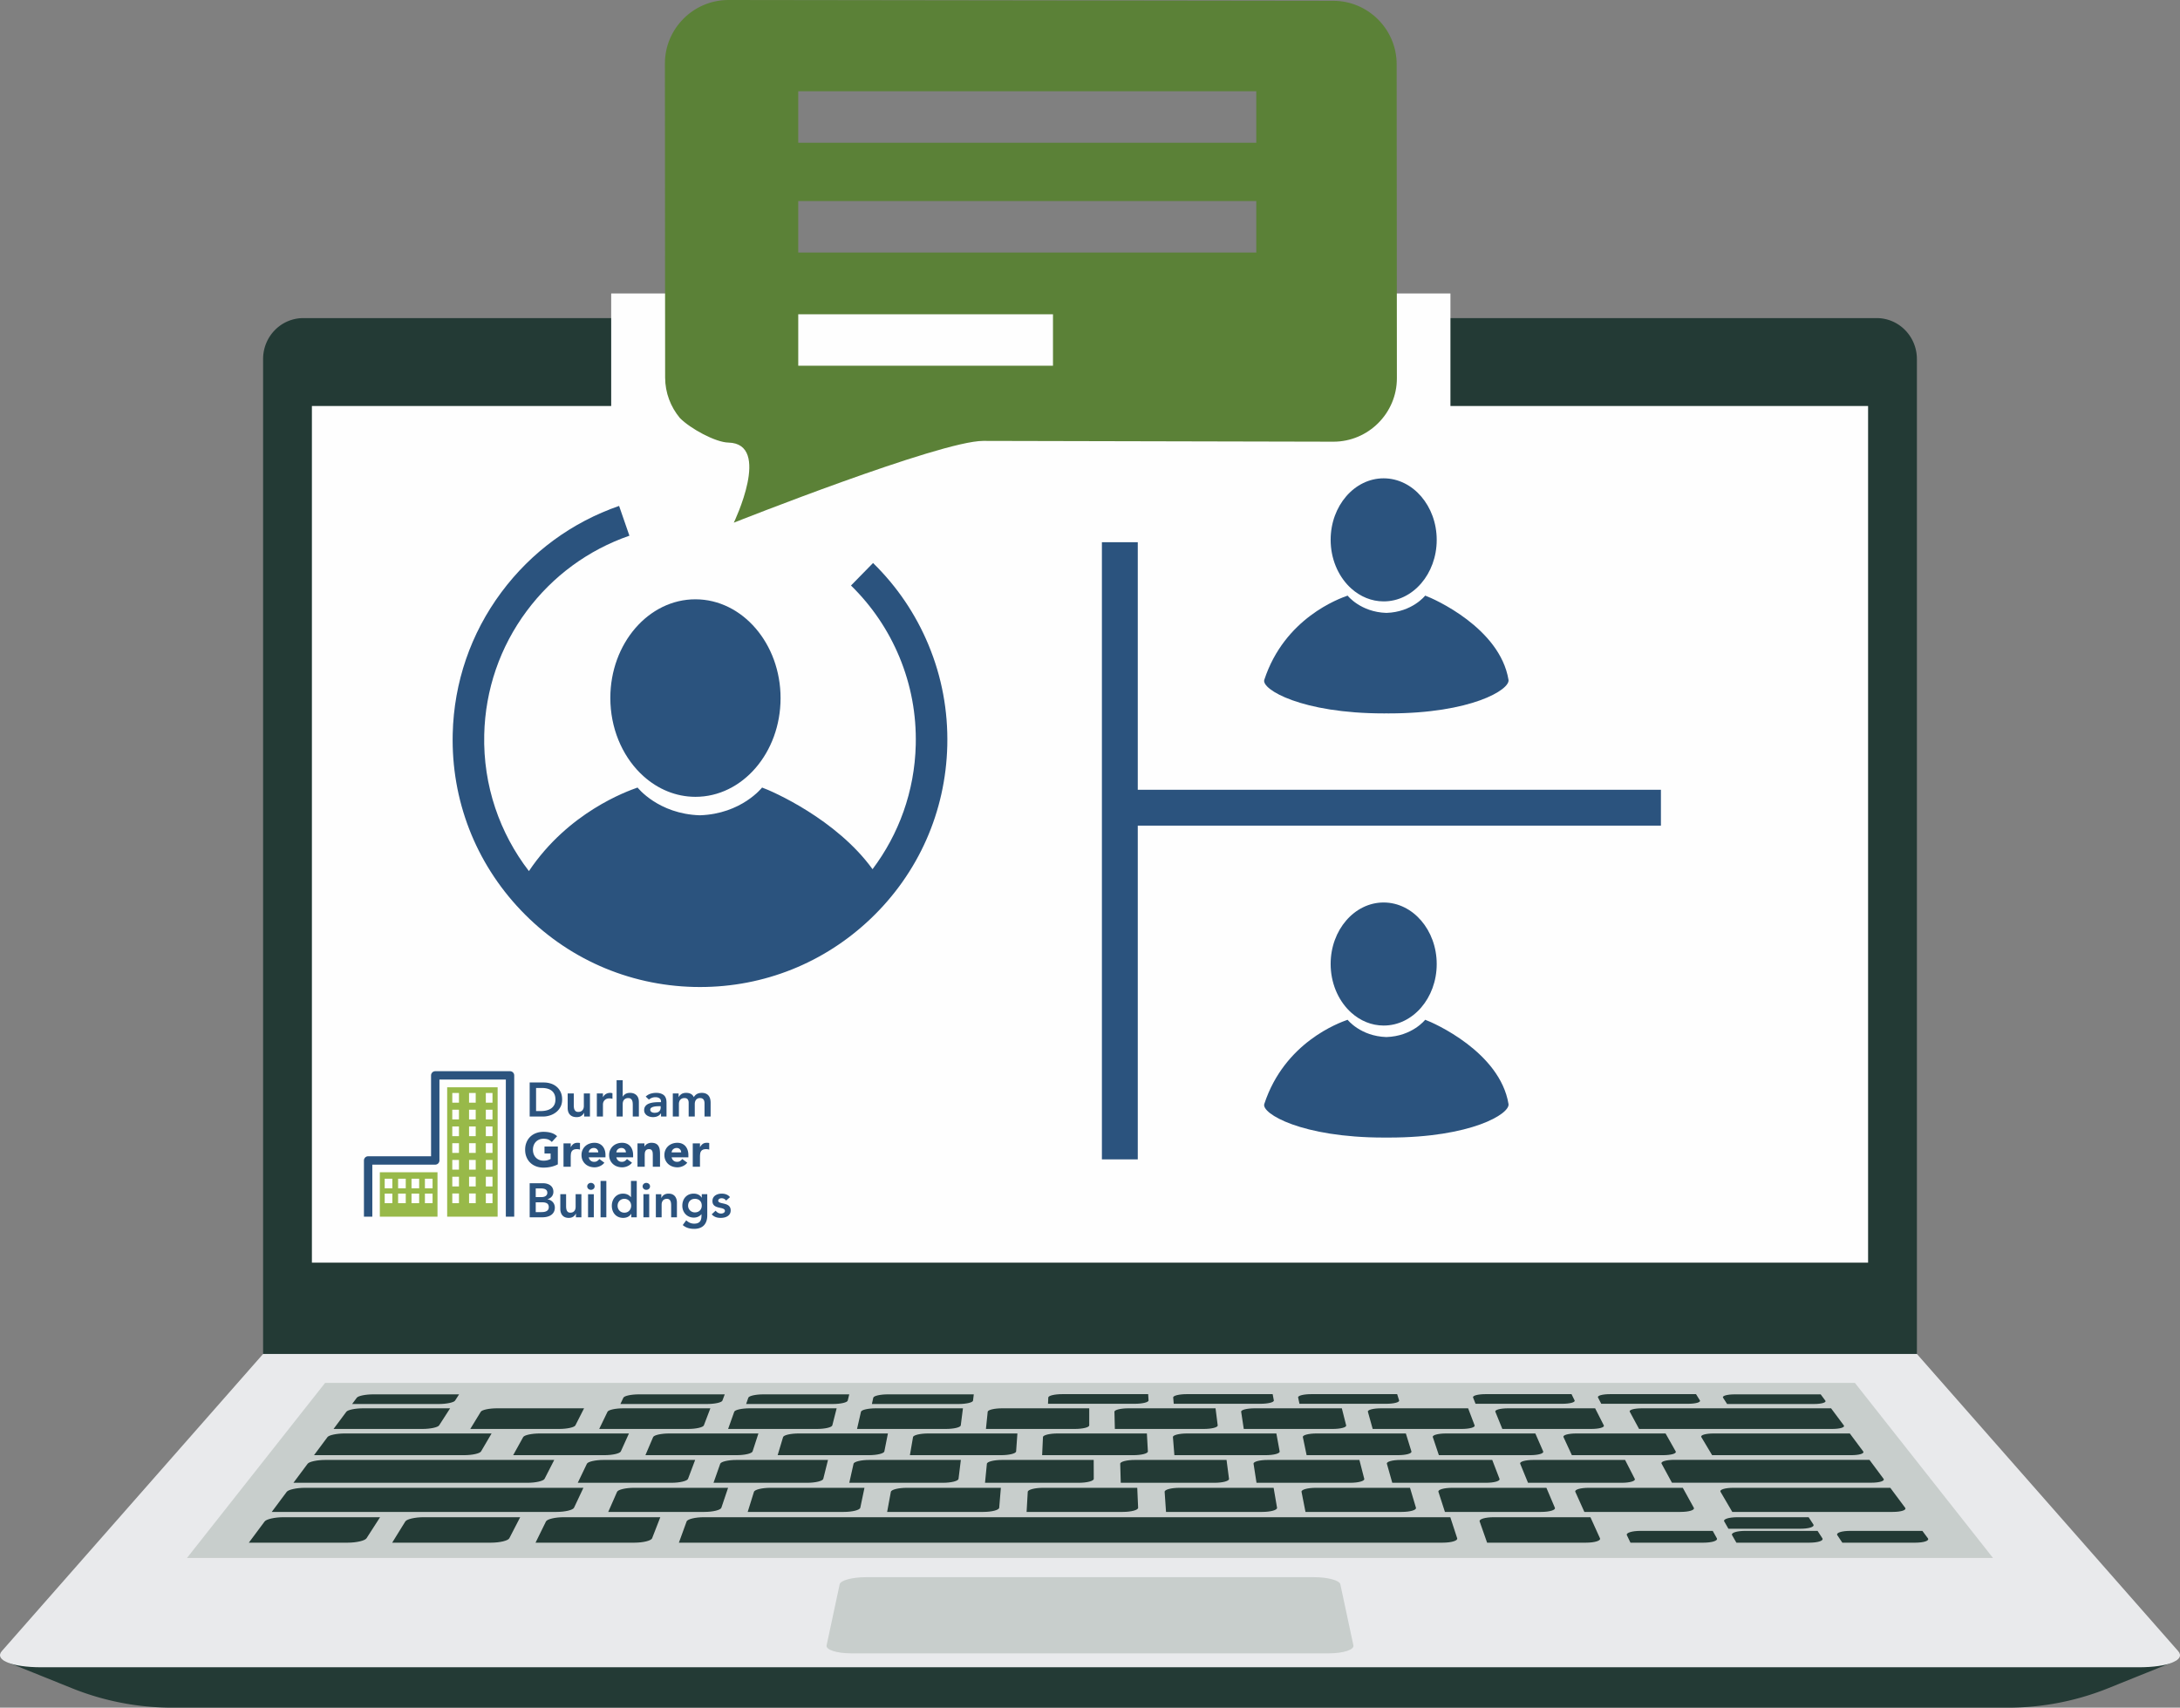 <svg xmlns="http://www.w3.org/2000/svg" xml:space="preserve" style="shape-rendering:geometricPrecision;text-rendering:geometricPrecision;image-rendering:optimizeQuality;fill-rule:evenodd;clip-rule:evenodd" viewBox="0 0 2166 1696.96">
  <rect x="0" y="0" width="2166" height="1696.96" fill="#808080" stroke="none"/>
  <defs>
    <style>
      .fil4{fill:#fefefe}.fil10,.fil6{fill:#2b537e}.fil5{fill:#98b949}.fil3{fill:#fefefe;fill-rule:nonzero}.fil0,.fil7,.fil9{fill:#233a35;fill-rule:nonzero}.fil7,.fil9{fill:#2b537e}.fil1,.fil2,.fil8{fill:#5b8137;fill-rule:nonzero}.fil1,.fil2{fill:#c8cecc}.fil1{fill:#e9eaec}
    </style>
  </defs>
  <g id="laptop">
    <g id="_1806721147472">
      <path d="M1904.59 1351.81H261.41v-995c-.01-22.48 17.89-40.71 39.97-40.71h1563.25c22.06 0 39.96 18.22 39.96 40.71v995zM2137.57 1650.63c-91.19-103.72-167.76-190.83-232.98-265.04H261.4c-65.22 74.21-141.79 161.31-232.97 265.04H4.52c5.88 2.37 11.77 4.74 17.65 7.11 7.75 3.13 15.5 6.26 23.26 9.38 8.64 3.48 17.28 6.97 25.92 10.45a267.33 267.33 0 0 0 99.97 19.39h1823.47c34.25 0 68.21-6.58 99.97-19.39 16.37-6.6 32.72-13.19 49.09-19.78.03-.02.07-.03.1-.05 5.89-2.37 11.75-4.73 17.63-7.11h-24.01z" class="fil0"/>
      <path d="M2125.03 1656.81H40.98c-29.44-.01-46.91-7.27-39.13-16.11 103-117.18 188.09-213.96 259.56-295.26h1643.18c71.45 81.3 156.56 178.08 259.56 295.26 7.77 8.84-9.69 16.11-39.12 16.11z" class="fil1"/>
      <path d="M1980.22 1548.2H185.77c50.95-64.58 96.42-122.23 137.25-173.99h1519.97c40.8 51.75 86.29 109.41 137.23 173.99z" class="fil2"/>
      <path d="M1433.31 1532.99H674.53c2.59-7.12 5.15-14.14 7.67-21.08.85-2.33 8.53-4.21 17.12-4.22 247.23.01 494.46 0 741.67 0 2.25 6.89 4.53 13.86 6.83 20.92.79 2.42-5.72 4.38-14.51 4.38zM345.42 1532.99h-98.18c5.3-7.12 10.53-14.14 15.7-21.08 1.73-2.33 10.11-4.21 18.72-4.22h95.97c-4.44 6.89-8.92 13.86-13.46 20.92-1.56 2.42-9.94 4.38-18.75 4.38zM419.7 1419.98h-88.29c4.29-5.76 8.53-11.46 12.73-17.09 1.4-1.89 8.83-3.42 16.59-3.42h86.49c-3.6 5.59-7.24 11.25-10.91 16.96-1.27 1.96-8.68 3.55-16.61 3.55zM552.88 1502.43H270c5.01-6.73 9.97-13.39 14.87-19.96 1.64-2.21 9.76-4 18.13-4h276.67c-3.08 6.52-6.19 13.13-9.33 19.81-1.07 2.29-8.89 4.15-17.46 4.15zM523.97 1473.48H291.56c4.75-6.38 9.45-12.69 14.09-18.92 1.56-2.09 9.44-3.79 17.6-3.79h227.43c-3.16 6.19-6.37 12.46-9.61 18.79-1.11 2.16-8.77 3.92-17.1 3.92zM1880.48 1502.43h-159.32c-3.95-6.73-7.83-13.39-11.67-19.96-1.29-2.21 4.45-4 12.83-4h155.83c4.88 6.52 9.8 13.13 14.75 19.81 1.73 2.29-3.84 4.15-12.42 4.15zM487.84 1532.99h-98.17c4.39-7.12 8.74-14.14 13.03-21.08 1.44-2.33 9.58-4.21 18.18-4.22h95.96c-3.56 6.89-7.15 13.86-10.79 20.92-1.26 2.42-9.4 4.38-18.21 4.38zM1575.74 1532.99h-98.18c-2.48-7.12-4.95-14.14-7.41-21.08-.82-2.33 5.49-4.21 14.1-4.22h95.96c3.12 6.89 6.28 13.86 9.48 20.92 1.11 2.42-5.15 4.38-13.95 4.38zM1692.33 1532.99H1620c-1.2-2.48-2.39-4.95-3.55-7.41-1.15-2.39 4.99-4.32 13.7-4.32h71.58c1.36 2.44 2.72 4.89 4.09 7.35 1.35 2.42-4.7 4.38-13.49 4.38zM436 1395.19h-86.13c1.56-2.1 3.11-4.18 4.66-6.26 1.37-1.84 8.68-3.33 16.33-3.33h85.28c-1.33 2.07-2.67 4.14-4 6.22-1.21 1.85-8.42 3.37-16.14 3.37zM1802.15 1395.19h-86.13c-1.34-2.1-2.69-4.18-4.02-6.26-1.18-1.84 4.04-3.33 11.71-3.33h85.27c1.56 2.07 3.09 4.14 4.62 6.22 1.41 1.85-3.73 3.37-11.45 3.37zM1902.81 1532.99h-72.31c-1.66-2.48-3.32-4.95-4.95-7.41-1.61-2.39 4.16-4.32 12.89-4.32h71.59c1.81 2.44 3.64 4.89 5.47 7.35 1.81 2.42-3.88 4.38-12.69 4.38zM1797.58 1532.99h-72.34c-1.43-2.48-2.83-4.95-4.25-7.41-1.37-2.39 4.59-4.32 13.3-4.32h71.6c1.58 2.44 3.16 4.89 4.77 7.35 1.58 2.42-4.28 4.38-13.08 4.38zM1788.75 1519.13c-23.82.01-47.63.01-71.44 0-1.39-2.41-2.76-4.82-4.13-7.22-1.34-2.33 4.56-4.21 13.16-4.22h70.69c1.56 2.39 3.12 4.78 4.68 7.18 1.56 2.35-4.25 4.27-12.96 4.26zM630.28 1532.99H532.1c3.5-7.12 6.94-14.14 10.35-21.08 1.14-2.33 9.05-4.21 17.64-4.22h95.97c-2.67 6.89-5.39 13.86-8.14 20.92-.93 2.42-8.85 4.38-17.64 4.38zM699.84 1502.43h-95.51c2.97-6.73 5.89-13.39 8.77-19.96.95-2.21 8.54-4 16.9-4h93.41c-2.2 6.52-4.42 13.13-6.67 19.81-.77 2.29-8.33 4.15-16.9 4.15zM838.39 1502.43h-95.5c2.1-6.73 4.17-13.39 6.22-19.96.69-2.21 8.03-4 16.4-4h93.41c-1.38 6.52-2.76 13.13-4.15 19.81-.48 2.29-7.82 4.15-16.38 4.15zM461.06 1446.04H312c4.51-6.06 8.97-12.05 13.38-17.97 1.48-1.99 9.12-3.59 17.08-3.6h145.96c-3.45 5.88-6.93 11.82-10.46 17.84-1.2 2.06-8.77 3.74-16.9 3.73zM1859.29 1473.39h-198.08c-3.46-6.38-6.9-12.69-10.29-18.93-1.15-2.09 4.55-3.79 12.71-3.79h193.82c4.63 6.2 9.28 12.45 13.98 18.79 1.63 2.16-3.81 3.93-12.14 3.93zM976.94 1502.43h-95.5c1.25-6.73 2.47-13.39 3.69-19.96.41-2.21 7.53-4 15.9-4h93.41c-.55 6.52-1.1 13.13-1.65 19.81-.19 2.29-7.27 4.15-15.85 4.15zM1115.49 1502.43H1020c.38-6.73.77-13.39 1.15-19.96.12-2.21 7.03-4 15.39-4h93.41c.28 6.52.57 13.13.87 19.81.1 2.29-6.78 4.15-15.33 4.15zM1254.04 1502.43h-95.5c-.47-6.73-.93-13.39-1.38-19.96-.15-2.21 6.51-4 14.89-4h93.4c1.12 6.52 2.25 13.13 3.39 19.81.39 2.29-6.24 4.15-14.8 4.15zM1392.59 1502.43h-95.49c-1.33-6.73-2.63-13.39-3.92-19.96-.44-2.21 5.99-4 14.37-4h93.41c1.93 6.52 3.91 13.13 5.9 19.81.68 2.29-5.7 4.15-14.27 4.15zM1531.14 1502.43h-95.49c-2.19-6.73-4.34-13.39-6.45-19.96-.72-2.21 5.5-4 13.87-4h93.41c2.76 6.52 5.56 13.13 8.4 19.81.98 2.29-5.17 4.15-13.74 4.15zM1669.69 1502.43h-95.5c-3.03-6.73-6.02-13.39-8.98-19.96-1-2.21 5.01-4 13.37-4h93.41c3.6 6.52 7.24 13.13 10.92 19.81 1.27 2.29-4.65 4.15-13.22 4.15zM667.03 1473.48h-92.97c3.06-6.38 6.08-12.69 9.07-18.92 1-2.09 8.43-3.79 16.58-3.79h90.98c-2.34 6.19-4.7 12.46-7.08 18.79-.81 2.16-8.25 3.92-16.58 3.92zM801.9 1473.48h-92.96c2.24-6.38 4.47-12.69 6.66-18.92.74-2.09 7.95-3.79 16.11-3.79h90.97c-1.55 6.19-3.11 12.46-4.69 18.79-.55 2.16-7.74 3.92-16.09 3.92zM936.78 1473.48h-92.96c1.43-6.38 2.86-12.69 4.25-18.92.47-2.09 7.48-3.79 15.63-3.79h90.98c-.76 6.19-1.53 12.46-2.31 18.79-.27 2.16-7.24 3.92-15.59 3.92zM1071.66 1473.48h-92.97c.63-6.38 1.25-12.69 1.86-18.92.22-2.09 6.98-3.79 15.14-3.79h90.98c.04 6.19.07 12.46.07 18.79.02 2.16-6.74 3.92-15.08 3.92zM1206.54 1473.48h-92.98c-.18-6.38-.36-12.69-.54-18.92-.05-2.09 6.51-3.79 14.67-3.79h90.98c.8 6.19 1.62 12.46 2.45 18.79.29 2.16-6.27 3.92-14.58 3.92zM1341.41 1473.48h-92.97c-.99-6.38-1.97-12.69-2.94-18.92-.32-2.09 6.02-3.79 14.18-3.79h90.99c1.59 6.19 3.2 12.46 4.83 18.79.56 2.16-5.74 3.92-14.09 3.92zM1476.29 1473.48h-92.97c-1.8-6.38-3.58-12.69-5.34-18.92-.59-2.09 5.52-3.79 13.69-3.79h90.99c2.39 6.19 4.8 12.46 7.22 18.79.82 2.16-5.26 3.92-13.59 3.92zM1611.17 1473.48h-92.97c-2.61-6.38-5.19-12.69-7.75-18.92-.86-2.09 5.05-3.79 13.22-3.79h90.98c3.17 6.19 6.37 12.46 9.61 18.79 1.11 2.16-4.76 3.92-13.09 3.92zM600.44 1446.04h-90.57c3.36-6.06 6.67-12.05 9.95-17.97 1.1-1.99 8.44-3.59 16.39-3.6h88.69c-2.66 5.88-5.36 11.82-8.07 17.84-.93 2.06-8.28 3.74-16.39 3.73zM731.84 1446.04h-90.57c2.58-6.06 5.14-12.05 7.66-17.97.85-1.99 7.98-3.59 15.94-3.6h88.67c-1.9 5.88-3.84 11.82-5.79 17.84-.68 2.06-7.8 3.74-15.91 3.73zM863.23 1446.04h-90.57c1.82-6.06 3.6-12.05 5.39-17.97.59-1.99 7.52-3.59 15.47-3.6h88.69c-1.18 5.88-2.35 11.82-3.54 17.84-.41 2.06-7.32 3.74-15.44 3.73zM994.62 1446.04h-90.57c1.05-6.06 2.08-12.05 3.11-17.97.35-1.99 7.07-3.59 15.02-3.6h88.68c-.41 5.88-.83 11.82-1.27 17.84-.14 2.06-6.85 3.74-14.97 3.73zM1126.01 1446.04h-90.57c.28-6.06.56-12.05.83-17.97.09-1.99 6.62-3.59 14.56-3.6h88.69c.33 5.88.66 11.82.99 17.84.12 2.06-6.37 3.74-14.5 3.73zM1257.41 1446.04h-90.57c-.49-6.06-.97-12.05-1.45-17.97-.16-1.99 6.15-3.59 14.1-3.6h88.68c1.08 5.88 2.16 11.82 3.26 17.84.37 2.06-5.9 3.74-14.02 3.73zM1388.8 1446.04h-90.57c-1.26-6.06-2.5-12.05-3.74-17.97-.39-1.99 5.7-3.59 13.66-3.6h88.68c1.82 5.88 3.66 11.82 5.52 17.84.64 2.06-5.43 3.74-13.55 3.73zM1520.19 1446.04h-90.56c-2.04-6.06-4.04-12.05-6.02-17.97-.68-1.99 5.24-3.59 13.19-3.6h88.68c2.57 5.88 5.17 11.82 7.79 17.84.89 2.06-4.96 3.74-13.08 3.73zM1652.34 1446.04h-90.57c-2.79-6.06-5.57-12.05-8.31-17.97-.92-1.99 4.79-3.59 12.73-3.6h88.68c3.32 5.88 6.68 11.82 10.07 17.84 1.15 2.06-4.48 3.74-12.6 3.73zM555.56 1419.98h-88.29c3.51-5.76 6.99-11.46 10.43-17.09 1.15-1.89 8.37-3.42 16.13-3.42h86.49c-2.84 5.59-5.71 11.25-8.62 16.96-1 1.96-8.22 3.55-16.14 3.55zM683.64 1419.98h-88.28c2.78-5.76 5.54-11.46 8.26-17.09.91-1.89 7.92-3.42 15.69-3.42h86.49c-2.13 5.59-4.29 11.25-6.46 16.96-.76 1.96-7.77 3.55-15.7 3.55zM811.73 1419.98h-88.29c2.06-5.76 4.1-11.46 6.09-17.09.67-1.89 7.52-3.42 15.27-3.42h86.48c-1.42 5.59-2.85 11.25-4.31 16.96-.5 1.96-7.32 3.55-15.24 3.55zM939.81 1419.98h-88.28c1.33-5.76 2.63-11.46 3.92-17.09.43-1.89 7.07-3.42 14.83-3.42h86.48c-.71 5.59-1.44 11.25-2.16 16.96-.25 1.96-6.87 3.55-14.79 3.55zM1067.9 1419.98h-88.29c.6-5.76 1.18-11.46 1.75-17.09.2-1.89 6.65-3.42 14.4-3.42h86.49c0 5.59 0 11.25-.01 16.96-.01 1.96-6.42 3.55-14.34 3.55zM1195.99 1419.98h-88.29c-.14-5.76-.27-11.46-.42-17.09-.04-1.89 6.21-3.42 13.96-3.42h86.5c.69 5.59 1.41 11.25 2.14 16.96.24 1.96-5.97 3.55-13.89 3.55zM1324.07 1419.98h-88.29l-2.58-17.09c-.29-1.89 5.76-3.42 13.52-3.42h86.5c1.41 5.59 2.84 11.25 4.29 16.96.48 1.96-5.52 3.55-13.44 3.55zM1452.16 1419.98h-88.29c-1.6-5.76-3.19-11.46-4.76-17.09-.53-1.89 5.35-3.42 13.09-3.42h86.5c2.13 5.59 4.28 11.25 6.45 16.96.74 1.96-5.08 3.55-12.99 3.55zM1580.98 1419.98h-88.29c-2.35-5.76-4.66-11.46-6.94-17.09-.77-1.89 4.91-3.42 12.66-3.42h86.48c2.85 5.59 5.72 11.25 8.62 16.96.99 1.96-4.62 3.55-12.53 3.55zM1839.3 1446.04h-138.16c-3.61-6.06-7.19-12.05-10.73-17.97-1.2-1.99 4.31-3.59 12.25-3.6h135.28c4.38 5.88 8.81 11.82 13.28 17.84 1.53 2.06-3.81 3.74-11.92 3.73zM1820.26 1419.98h-191.71c-3.11-5.76-6.2-11.46-9.23-17.09-1.04-1.89 4.43-3.42 12.19-3.42h187.81c4.18 5.59 8.38 11.25 12.64 16.96 1.45 1.96-3.79 3.55-11.7 3.55zM702.53 1395.19h-86.12c.99-2.1 1.98-4.18 2.97-6.26.86-1.84 7.77-3.33 15.42-3.33h85.28c-.77 2.07-1.54 4.14-2.31 6.22-.7 1.85-7.51 3.37-15.24 3.37zM827.46 1395.19h-86.11c.74-2.1 1.45-4.18 2.17-6.26.64-1.84 7.36-3.33 15-3.33h85.28c-.52 2.07-1.02 4.14-1.52 6.22-.47 1.85-7.1 3.37-14.82 3.37zM952.41 1395.19h-86.12c.46-2.1.92-4.18 1.38-6.26.41-1.84 6.92-3.33 14.57-3.33h85.28c-.23 2.07-.49 4.14-.73 6.22-.22 1.85-6.65 3.37-14.38 3.37zM1127.39 1394.97c-28.7.01-57.41.01-86.11 0 .09-2.09.19-4.18.27-6.26.09-1.84 6.35-3.32 13.98-3.32h85.26c.13 2.06.25 4.13.38 6.21.11 1.86-6.07 3.37-13.78 3.37zM1252.3 1394.97c-28.7.01-57.39.01-86.1 0-.17-2.09-.34-4.18-.54-6.26-.15-1.84 5.91-3.32 13.57-3.32h85.26c.38 2.06.77 4.13 1.16 6.21.34 1.86-5.62 3.37-13.35 3.37zM1377.21 1394.97c-28.68.01-57.41.01-86.1 0-.44-2.09-.89-4.18-1.32-6.26-.39-1.84 5.49-3.32 13.14-3.32h85.25c.66 2.06 1.3 4.13 1.95 6.21.57 1.86-5.19 3.37-12.92 3.37zM1552.17 1394.97c-28.7.01-57.41.01-86.11 0-.81-2.09-1.62-4.18-2.44-6.26-.71-1.84 4.91-3.32 12.55-3.32h85.27c1.01 2.06 2.03 4.13 3.04 6.21.92 1.86-4.61 3.37-12.31 3.37zM1677.08 1394.97c-28.7.01-57.41.01-86.11 0-1.08-2.09-2.16-4.18-3.23-6.26-.96-1.84 4.48-3.32 12.13-3.32h85.26c1.28 2.06 2.56 4.13 3.84 6.21 1.14 1.86-4.17 3.37-11.89 3.37z" class="fil0"/>
      <path d="M1320.04 1642.98H845.95c-14.56 0-25.6-3.56-24.66-7.92 4.47-20.93 8.8-41.16 12.98-60.71.83-3.92 12.58-7.07 26.25-7.08 148.32.01 296.65.01 444.97 0 13.66 0 25.41 3.16 26.24 7.08 4.16 19.55 8.49 39.78 12.98 60.71.9 4.36-10.11 7.92-24.67 7.92z" class="fil2"/>
    </g>
  </g>
  <g id="screen">
    <path d="M1856.09 1254.72H309.9V403.45h1546.19v851.27z" class="fil3"/>
    <path d="M607.26 291.63h833.86v143.01H607.26z" class="fil4"/>
  </g>
  <g id="content">
    <g id="_1808289287392">
      <path d="M377.4 1164.88h57.29v44.16H377.4v-44.16zm18.15 6.46h7.6v9.5h-7.6v-9.5zm26.63 14.78h7.61v9.5h-7.61v-9.5zm-39.95 0h7.61v9.5h-7.61v-9.5zm26.64 0h7.6v9.5h-7.6v-9.5zm-13.32 0h7.6v9.5h-7.6v-9.5zm26.63-14.78h7.61v9.5h-7.61v-9.5zm-39.95 0h7.61v9.5h-7.61v-9.5zm26.64 0h7.6v9.5h-7.6v-9.5zM444.3 1080.47h50.14v128.57H444.3v-128.57zm5.09 5.64h6.63v9.64h-6.63v-9.64zm0 99.87h6.63v9.64h-6.63v-9.64zm33.33 0h6.63v9.64h-6.63v-9.64zm-16.66 0h6.62v9.64h-6.62v-9.64zm-16.67-16.64h6.63v9.64h-6.63v-9.64zm33.33 0h6.63v9.64h-6.63v-9.64zm-16.66 0h6.62v9.64h-6.62v-9.64zm-16.67-16.65h6.63v9.64h-6.63v-9.64zm33.33 0h6.63v9.64h-6.63v-9.64zm-16.66 0h6.62v9.64h-6.62v-9.64zm-16.67-16.64h6.63v9.64h-6.63v-9.64zm33.33 0h6.63v9.64h-6.63v-9.64zm-16.66 0h6.62v9.64h-6.62v-9.64zm-16.67-16.65h6.63v9.64h-6.63v-9.64zm33.33 0h6.63v9.64h-6.63v-9.64zm-16.66 0h6.62v9.64h-6.62v-9.64zm-16.67-16.64h6.63v9.64h-6.63v-9.64zm33.33 0h6.63v9.64h-6.63v-9.64zm0-16.65h6.63v9.64h-6.63v-9.64zm-16.66 0h6.62v9.64h-6.62v-9.64zm0 16.65h6.62v9.64h-6.62v-9.64z" class="fil5"/>
      <path d="M502.59 1209.04v-136.25h-65.97v80.39c0 2.29-1.87 4.16-4.17 4.16h-62.53v51.7h-8.32v-55.86c0-2.3 1.86-4.17 4.16-4.17h62.53v-80.38c0-2.3 1.87-4.16 4.16-4.16h74.31c2.29 0 4.16 1.86 4.16 4.16v140.41h-8.33z" class="fil6"/>
      <path d="M554.25 1157.03c-2.2 1.14-4.5 1.97-6.89 2.48-2.39.51-4.83.77-7.32.77-2.64 0-5.08-.42-7.31-1.24-2.24-.83-4.17-2.02-5.79-3.56-1.63-1.55-2.9-3.42-3.8-5.62-.92-2.2-1.37-4.65-1.37-7.36s.45-5.16 1.37-7.36c.9-2.2 2.17-4.07 3.8-5.62 1.62-1.54 3.55-2.73 5.79-3.56 2.23-.83 4.67-1.24 7.31-1.24 2.71 0 5.21.33 7.48.98 2.29.65 4.29 1.78 6.01 3.37l-5.26 5.73a10.606 10.606 0 0 0-3.45-2.39c-1.27-.54-2.86-.81-4.78-.81-1.59 0-3.04.27-4.32.81-1.3.55-2.41 1.3-3.33 2.27-.93.98-1.64 2.13-2.13 3.47-.49 1.34-.74 2.79-.74 4.35 0 1.59.25 3.05.74 4.37.49 1.32 1.2 2.47 2.13 3.44.92.98 2.03 1.73 3.33 2.27 1.28.55 2.73.81 4.32.81 1.63 0 3.03-.18 4.21-.55 1.18-.36 2.12-.74 2.82-1.12v-5.49H541v-6.89h13.25v17.69zm5.64-20.84h7.17v3.73h.1c.76-1.44 1.67-2.51 2.72-3.23 1.06-.72 2.38-1.07 3.98-1.07.41 0 .82.01 1.24.04.41.04.8.1 1.15.2v6.54c-.51-.16-1.02-.28-1.51-.36-.49-.08-1.01-.11-1.55-.11-1.38 0-2.46.19-3.26.57-.79.38-1.41.91-1.84 1.6-.43.69-.71 1.5-.83 2.46-.13.96-.2 2.01-.2 3.15v9.71h-7.17v-23.23zm34.53 8.98c.03-1.2-.37-2.24-1.19-3.1-.84-.86-1.9-1.29-3.21-1.29-.8 0-1.5.12-2.11.38-.6.25-1.12.58-1.55.98-.43.4-.76.86-1 1.39-.24.52-.38 1.07-.41 1.64h9.47zm6.07 10.23c-1.14 1.47-2.59 2.6-4.35 3.39-1.75.8-3.57 1.2-5.45 1.2-1.79 0-3.47-.29-5.05-.86-1.58-.57-2.95-1.39-4.11-2.46a11.624 11.624 0 0 1-2.75-3.85c-.67-1.49-1-3.17-1-5.02 0-1.85.33-3.52 1-5.01.67-1.5 1.59-2.79 2.75-3.85 1.16-1.07 2.53-1.89 4.11-2.46 1.58-.58 3.26-.86 5.05-.86 1.66 0 3.16.28 4.52.86a9.36 9.36 0 0 1 3.44 2.46c.94 1.06 1.67 2.35 2.18 3.85.51 1.49.76 3.16.76 5.01v2.25h-16.64c.29 1.37.91 2.46 1.87 3.27.95.82 2.13 1.22 3.53 1.22 1.18 0 2.18-.26 2.99-.79a7.74 7.74 0 0 0 2.13-2.03l5.02 3.68zm21.38-10.23c.03-1.2-.37-2.24-1.19-3.1-.83-.86-1.9-1.29-3.21-1.29-.8 0-1.5.12-2.1.38-.61.25-1.12.58-1.56.98-.43.4-.76.86-1 1.39-.24.52-.38 1.07-.41 1.64h9.47zm6.07 10.23c-1.14 1.47-2.59 2.6-4.35 3.39-1.75.8-3.57 1.2-5.45 1.2-1.79 0-3.47-.29-5.05-.86-1.57-.57-2.94-1.39-4.11-2.46a11.624 11.624 0 0 1-2.75-3.85c-.67-1.49-1-3.17-1-5.02 0-1.85.33-3.52 1-5.01.67-1.5 1.59-2.79 2.75-3.85 1.17-1.07 2.54-1.89 4.11-2.46 1.58-.58 3.26-.86 5.05-.86 1.66 0 3.17.28 4.52.86 1.36.57 2.5 1.39 3.44 2.46.95 1.06 1.67 2.35 2.18 3.85.51 1.49.77 3.16.77 5.01v2.25H612.4c.29 1.37.91 2.46 1.87 3.27.95.82 2.13 1.22 3.54 1.22 1.18 0 2.17-.26 2.99-.79.81-.52 1.52-1.2 2.12-2.03l5.02 3.68zm5.46-19.21h6.89v3.15h.09c.22-.44.54-.89.96-1.33.41-.45.91-.85 1.48-1.2s1.23-.64 1.96-.86c.73-.22 1.53-.33 2.39-.33 1.82 0 3.29.27 4.4.83 1.12.56 1.99 1.33 2.61 2.32.62.99 1.04 2.15 1.27 3.49.22 1.34.33 2.79.33 4.35v12.81h-7.17v-11.38c0-.67-.03-1.36-.08-2.08-.04-.71-.19-1.37-.42-1.98-.25-.61-.61-1.1-1.11-1.48-.49-.38-1.2-.57-2.12-.57-.93 0-1.68.16-2.25.5-.58.33-1.01.78-1.32 1.33-.3.56-.5 1.19-.6 1.89-.09.7-.14 1.44-.14 2.2v11.57h-7.17v-23.23zm43.38 8.98c.03-1.2-.37-2.24-1.2-3.1-.83-.86-1.9-1.29-3.2-1.29-.8 0-1.5.12-2.11.38-.6.25-1.12.58-1.55.98-.43.4-.77.86-1.01 1.39a4.44 4.44 0 0 0-.4 1.64h9.47zm6.07 10.23c-1.15 1.47-2.6 2.6-4.35 3.39-1.76.8-3.57 1.2-5.45 1.2-1.79 0-3.47-.29-5.05-.86-1.58-.57-2.95-1.39-4.11-2.46a11.346 11.346 0 0 1-2.75-3.85c-.67-1.49-1.01-3.17-1.01-5.02 0-1.85.34-3.52 1.01-5.01.66-1.5 1.58-2.79 2.75-3.85 1.16-1.07 2.53-1.89 4.11-2.46 1.58-.58 3.26-.86 5.05-.86 1.65 0 3.16.28 4.52.86a9.36 9.36 0 0 1 3.44 2.46c.94 1.06 1.66 2.35 2.17 3.85.51 1.49.77 3.16.77 5.01v2.25h-16.64c.28 1.37.91 2.46 1.86 3.27.96.82 2.14 1.22 3.54 1.22 1.18 0 2.18-.26 2.99-.79a8.03 8.03 0 0 0 2.13-2.03l5.02 3.68zm5.45-19.21h7.18v3.73h.09c.77-1.44 1.67-2.51 2.73-3.23 1.05-.72 2.37-1.07 3.97-1.07.41 0 .82.01 1.24.04.41.04.8.1 1.15.2v6.54c-.51-.16-1.01-.28-1.51-.36-.49-.08-1.01-.11-1.55-.11-1.38 0-2.46.19-3.26.57-.79.38-1.41.91-1.84 1.6-.43.69-.71 1.5-.83 2.46-.13.96-.19 2.01-.19 3.15v9.71h-7.18v-23.23zM537.37 1104.08c1.99 0 3.86-.22 5.63-.65 1.77-.43 3.31-1.1 4.62-2 1.32-.91 2.35-2.09 3.11-3.54.75-1.45 1.13-3.21 1.13-5.28 0-2.04-.34-3.8-1.01-5.26-.67-1.47-1.61-2.65-2.8-3.56-1.19-.91-2.61-1.58-4.24-2.01-1.63-.43-3.43-.64-5.38-.64h-5.8v22.94h4.74zm-11.1-28.39h14.08c2.36 0 4.63.34 6.82 1.03 2.19.68 4.12 1.72 5.8 3.13 1.69 1.4 3.03 3.16 4.04 5.28 1.01 2.12 1.52 4.61 1.52 7.48 0 2.9-.58 5.41-1.74 7.52-1.17 2.13-2.66 3.88-4.5 5.26a19.29 19.29 0 0 1-6.11 3.11c-2.24.69-4.43 1.03-6.58 1.03h-13.33v-33.84zm59.88 33.84h-5.76v-3.68h-.1c-.57 1.14-1.45 2.14-2.63 2.98-1.18.85-2.77 1.27-4.79 1.27-1.62 0-2.99-.25-4.12-.74s-2.04-1.16-2.75-2.01a7.557 7.557 0 0 1-1.51-2.89c-.31-1.08-.46-2.21-.46-3.39v-14.49h6.06v11.62c0 .64.03 1.35.1 2.13.07.78.24 1.51.53 2.19.29.69.72 1.26 1.31 1.73.59.46 1.43.69 2.5.69 1.01 0 1.86-.16 2.55-.48.69-.32 1.26-.75 1.72-1.29.45-.54.78-1.16.98-1.86.21-.71.31-1.44.31-2.2v-12.53h6.06v22.95zm6.86-22.94h6.06v3.63h.1c.68-1.34 1.64-2.38 2.88-3.11s2.68-1.1 4.29-1.1c.37 0 .73.03 1.09.1.35.06.71.14 1.08.24v5.54c-.5-.13-1-.23-1.49-.31-.48-.08-.96-.12-1.44-.12-1.41 0-2.55.25-3.4.74-.86.5-1.52 1.06-1.97 1.7-.46.64-.76 1.27-.91 1.91-.15.64-.23 1.12-.23 1.43v12.29h-6.06v-22.94zm25.7 3.2h.1c.47-.96 1.31-1.83 2.5-2.61 1.2-.78 2.74-1.17 4.62-1.17 1.62 0 2.99.26 4.12.77s2.04 1.18 2.75 2c.7.83 1.21 1.79 1.51 2.87.31 1.09.46 2.22.46 3.4v14.48h-6.06v-11.62c0-.63-.03-1.34-.1-2.12s-.25-1.52-.53-2.2c-.29-.69-.73-1.26-1.34-1.72-.61-.46-1.43-.7-2.48-.7-1.01 0-1.85.16-2.54.48-.69.32-1.27.75-1.72 1.29-.46.54-.78 1.17-.98 1.87-.21.7-.31 1.43-.31 2.19v12.53h-6.06v-36.14h6.06v16.4zm37.72 9.46h-1.27c-.84 0-1.78.03-2.82.1-1.04.06-2.03.21-2.96.45-.92.24-1.7.59-2.34 1.05-.64.47-.96 1.11-.96 1.94 0 .54.12.99.37 1.36.26.37.59.68.99.93.4.26.86.44 1.36.55.51.11 1.01.17 1.52.17 2.09 0 3.62-.47 4.62-1.41.99-.94 1.49-2.22 1.49-3.85v-1.29zm.35 7.12h-.15c-.88 1.31-1.99 2.26-3.33 2.85-1.35.59-2.83.88-4.45.88-1.11 0-2.19-.14-3.25-.43s-2.01-.72-2.83-1.29a6.597 6.597 0 0 1-1.99-2.15c-.51-.86-.76-1.87-.76-3.01 0-1.24.23-2.3.7-3.18a6.72 6.72 0 0 1 1.9-2.2c.79-.59 1.71-1.06 2.75-1.41 1.04-.35 2.13-.61 3.26-.79 1.12-.17 2.26-.28 3.4-.33 1.15-.05 2.23-.07 3.24-.07h1.51v-.63c0-1.43-.52-2.51-1.57-3.22-1.04-.72-2.37-1.08-3.98-1.08-1.28 0-2.48.22-3.59.65-1.11.43-2.07 1.01-2.88 1.74l-3.18-3.01a12.03 12.03 0 0 1 4.72-2.82c1.8-.57 3.66-.86 5.58-.86 1.72 0 3.17.19 4.35.55 1.17.37 2.15.84 2.93 1.41.77.57 1.37 1.24 1.79 1.98.42.75.72 1.51.9 2.27.19.77.3 1.51.33 2.23.04.71.05 1.34.05 1.89v13.19h-5.45v-3.16zm11.71-19.78h5.76v3.58h.1c.54-1.08 1.41-2.05 2.6-2.89 1.2-.85 2.81-1.27 4.82-1.27 3.81 0 6.33 1.42 7.58 4.26.87-1.47 1.97-2.54 3.28-3.23 1.31-.69 2.88-1.03 4.7-1.03 1.61 0 2.97.26 4.08.77 1.12.51 2.02 1.21 2.71 2.1.69.89 1.18 1.94 1.49 3.13.3 1.2.45 2.48.45 3.85v13.67H700v-13c0-.7-.07-1.38-.2-2.03-.14-.66-.37-1.23-.71-1.72-.34-.5-.79-.89-1.36-1.18-.57-.28-1.31-.43-2.22-.43-.94 0-1.74.17-2.4.5-.66.34-1.2.79-1.62 1.34-.42.56-.72 1.2-.91 1.92-.18.71-.27 1.44-.27 2.17v12.43h-6.06v-13.67c0-1.43-.32-2.57-.96-3.42-.64-.84-1.7-1.27-3.18-1.27-1.01 0-1.86.16-2.55.48-.69.32-1.27.75-1.72 1.29a5.08 5.08 0 0 0-.98 1.87c-.21.7-.31 1.43-.31 2.19v12.53h-6.06v-22.94zM526.27 1175.81v33.85h12.43c7.36 0 12.57-3.15 12.57-9.66 0-4.2-2.96-7.65-7.31-8.17v-.1c3.82-1.19 5.88-3.92 5.88-7.41 0-6.5-5.79-8.51-10.19-8.51h-13.38zm6.02 13.77v-8.61h5.21c4.11 0 6.31 1.39 6.31 4.35 0 2.59-2.2 4.26-5.83 4.26h-5.69zm0 14.92v-9.76h6.07c4.59 0 6.89 1.34 6.89 4.79 0 3.34-2.44 4.97-7.22 4.97h-5.74zm24.43-17.79v14.68c0 3.78 1.68 8.85 8.37 8.85 3.25 0 5.69-1.39 7.03-4.26h.1v3.68h5.45v-22.95h-5.74v12.53c0 3.54-1.86 5.83-5.26 5.83-2.77 0-4.21-1.91-4.21-6.5v-11.86h-5.74zm30.37-11.24c-2.06 0-3.64 1.58-3.64 3.45 0 1.86 1.58 3.44 3.64 3.44 2.05 0 3.73-1.39 3.73-3.44 0-1.96-1.63-3.45-3.73-3.45zm-2.82 11.24v22.95H590v-22.95h-5.73zm12.43-13.2v36.15h5.74v-36.15h-5.74zm30.22 0v16.12h-.14c-1.96-2.44-4.74-3.49-7.8-3.49-6.79 0-11.09 5.54-11.09 12.05 0 6.88 4.3 12.05 11.28 12.05 3.21 0 6.22-1.2 7.94-4.02h.1v3.44h5.45v-36.15h-5.74zm-13.29 24.68c0-3.78 2.72-6.89 6.74-6.89 3.63 0 6.74 2.73 6.74 6.89 0 3.15-2.15 6.88-6.74 6.88-4.02 0-6.74-3.06-6.74-6.88zm28.49-22.72c-2.05 0-3.63 1.58-3.63 3.45 0 1.86 1.58 3.44 3.63 3.44 2.06 0 3.73-1.39 3.73-3.44 0-1.96-1.62-3.45-3.73-3.45zm-2.82 11.24v22.95h5.74v-22.95h-5.74zm24.92-.57c-3.02 0-5.65 1.24-7.03 4.25h-.1v-3.68h-5.45v22.95h5.74v-12.62c0-3.06 1.58-5.74 5.26-5.74 2.72 0 4.21 1.87 4.21 6.46v11.9h5.73v-14.68c0-3.54-1.53-8.84-8.36-8.84zm25 0c-6.98 0-11.28 5.16-11.28 12.05 0 6.64 4.69 11.76 11.43 11.76 2.96 0 5.74-1.1 7.5-3.35h.1v1.48c0 5.12-1.91 7.89-7.27 7.89-3.15 0-5.59-1.19-7.89-3.3l-3.44 4.69c3.2 2.82 7.08 3.78 11.38 3.78 8.65 0 12.96-5.07 12.96-13.34v-21.09h-5.45v3.44h-.1c-1.72-2.82-4.73-4.01-7.94-4.01zm-5.54 12c0-4.07 2.77-6.84 6.74-6.84 4.06 0 6.84 2.54 6.84 6.74 0 4.02-2.82 6.75-6.84 6.75-3.68 0-6.74-2.83-6.74-6.65zm33.37-12c-3.92 0-9.18 1.81-9.18 7.41 0 4.68 3.59 5.78 6.7 6.5 2.91.67 5.69 1.05 5.69 3.25 0 1.58-1.72 2.63-3.83 2.63-1.96 0-3.49-.67-5.45-2.82l-3.83 3.59c2.35 2.63 5.36 3.54 8.9 3.54 5.69 0 9.94-2.54 9.94-7.37 0-4.73-3.39-6.02-6.93-6.83-2.87-.67-5.45-1.01-5.45-2.87 0-1.49 1.48-2.44 3.35-2.44 1.91 0 3.34.76 4.49 2.34l3.83-3.44c-1.68-2.25-4.64-3.49-8.23-3.49z" class="fil7"/>
    </g>
    <path id="_1808276395408" d="M793.12 312.3h253.1v51.14h-253.1V312.3zm0-112.5h455.1v51.14h-455.1V199.8zm0-109.1h455.1v51.15h-455.1V90.7zM675.54 415.41c10.46 10.62 35.35 24.1 48.13 24.39 43.47.96 5.42 79.6 5.42 79.6s204.93-81.27 247.79-81.27l348.03.79c34.67-.01 63.03-28.38 63.01-63.05l-.23-312.07c0-34.68-28.39-63.02-63.04-63L723.67 0c-34.67.02-63.04 28.39-63.03 63.07l.22 312.05c.01 15.3 5.55 29.34 14.68 40.29z" class="fil8"/>
    <g id="_1808276402656">
      <path d="M1375.04 708.92c.83 0 1.64-.01 2.45-.01.82 0 1.63.01 2.45.01 81.87 0 120.49-23.63 118.88-33.35-8.55-51.64-74.38-80.73-82.79-83.7 0 0-12.79 16.37-38.54 17.18-25.76-.81-38.54-17.18-38.54-17.18-8.4 2.97-62.65 22.32-82.78 83.7-3.08 9.39 37.01 33.35 118.87 33.35z" class="fil9"/>
      <path d="M1342.7 584.91c8.89 7.95 19.99 12.69 32.05 12.7 29.07.06 52.71-27.31 52.74-61.06.01-33.7-23.61-61.17-52.67-61.23-29.05-.04-52.71 27.35-52.71 61.04-.01 18.59 7.14 35.26 18.42 46.51.71.7 1.43 1.38 2.17 2.04z" class="fil9"/>
    </g>
    <g id="_1767798638016">
      <path d="M1375.04 1130.42c.83 0 1.64-.01 2.45-.01.82 0 1.63.01 2.45.01 81.87 0 120.49-23.63 118.88-33.36-8.55-51.63-74.38-80.72-82.79-83.69 0 0-12.79 16.36-38.54 17.17-25.76-.81-38.54-17.17-38.54-17.17-8.4 2.97-62.65 22.32-82.78 83.69-3.08 9.4 37.01 33.36 118.87 33.36z" class="fil9"/>
      <path d="M1342.7 1006.41c8.89 7.95 19.99 12.68 32.05 12.69 29.07.07 52.71-27.3 52.74-61.05.01-33.71-23.61-61.17-52.67-61.23-29.05-.04-52.71 27.35-52.71 61.03-.01 18.59 7.14 35.26 18.42 46.51.71.71 1.43 1.39 2.17 2.05z" class="fil9"/>
    </g>
    <g id="_1767741961152">
      <path d="M636 768.14c1.14 1.13 2.3 2.24 3.49 3.29 14.25 12.76 32.09 20.36 51.43 20.39 46.67.09 84.61-43.84 84.64-98.01.03-54.09-37.87-98.18-84.52-98.27-46.62-.07-84.6 43.89-84.62 97.95-.01 29.84 11.48 56.61 29.58 74.65z" class="fil9"/>
      <path d="M523.24 607.3c25.93-34.89 61.24-60.8 102.12-74.96l-10.24-29.6c-46.86 16.22-87.33 45.92-117.02 85.88-30.38 40.87-47.08 89.48-48.3 140.56-1.57 65.63 22.51 127.94 67.81 175.46 45.29 47.51 106.38 74.54 172.01 76.12 2.01.04 4.02.06 6.03.06 63.4 0 123.37-23.97 169.42-67.88 47.51-45.29 74.55-106.38 76.13-172 .82-34.65-5.45-68.32-18.65-100.08-12.74-30.67-31.28-58.06-55.1-81.39l-21.92 22.37c20.8 20.37 36.98 44.27 48.1 71.04 11.5 27.69 16.97 57.06 16.24 87.3-1.1 46.4-16.96 89.03-42.93 123.55-35.89-49.62-99.49-77.51-109.75-81.13 0 0-20.52 26.26-61.86 27.57-41.34-1.31-61.86-27.57-61.86-27.57-10.8 3.81-68.69 24.46-107.95 83.02-28.89-37.52-45.62-84.77-44.4-135.69 1.06-44.57 15.63-86.98 42.12-122.63z" class="fil9"/>
    </g>
    <path d="M1111.29 820.449v-35.637h538.961v35.637z" class="fil10"/>
    <path d="M1094.83 538.81h35.64v613.29h-35.64z" class="fil10"/>
  </g>
</svg>
